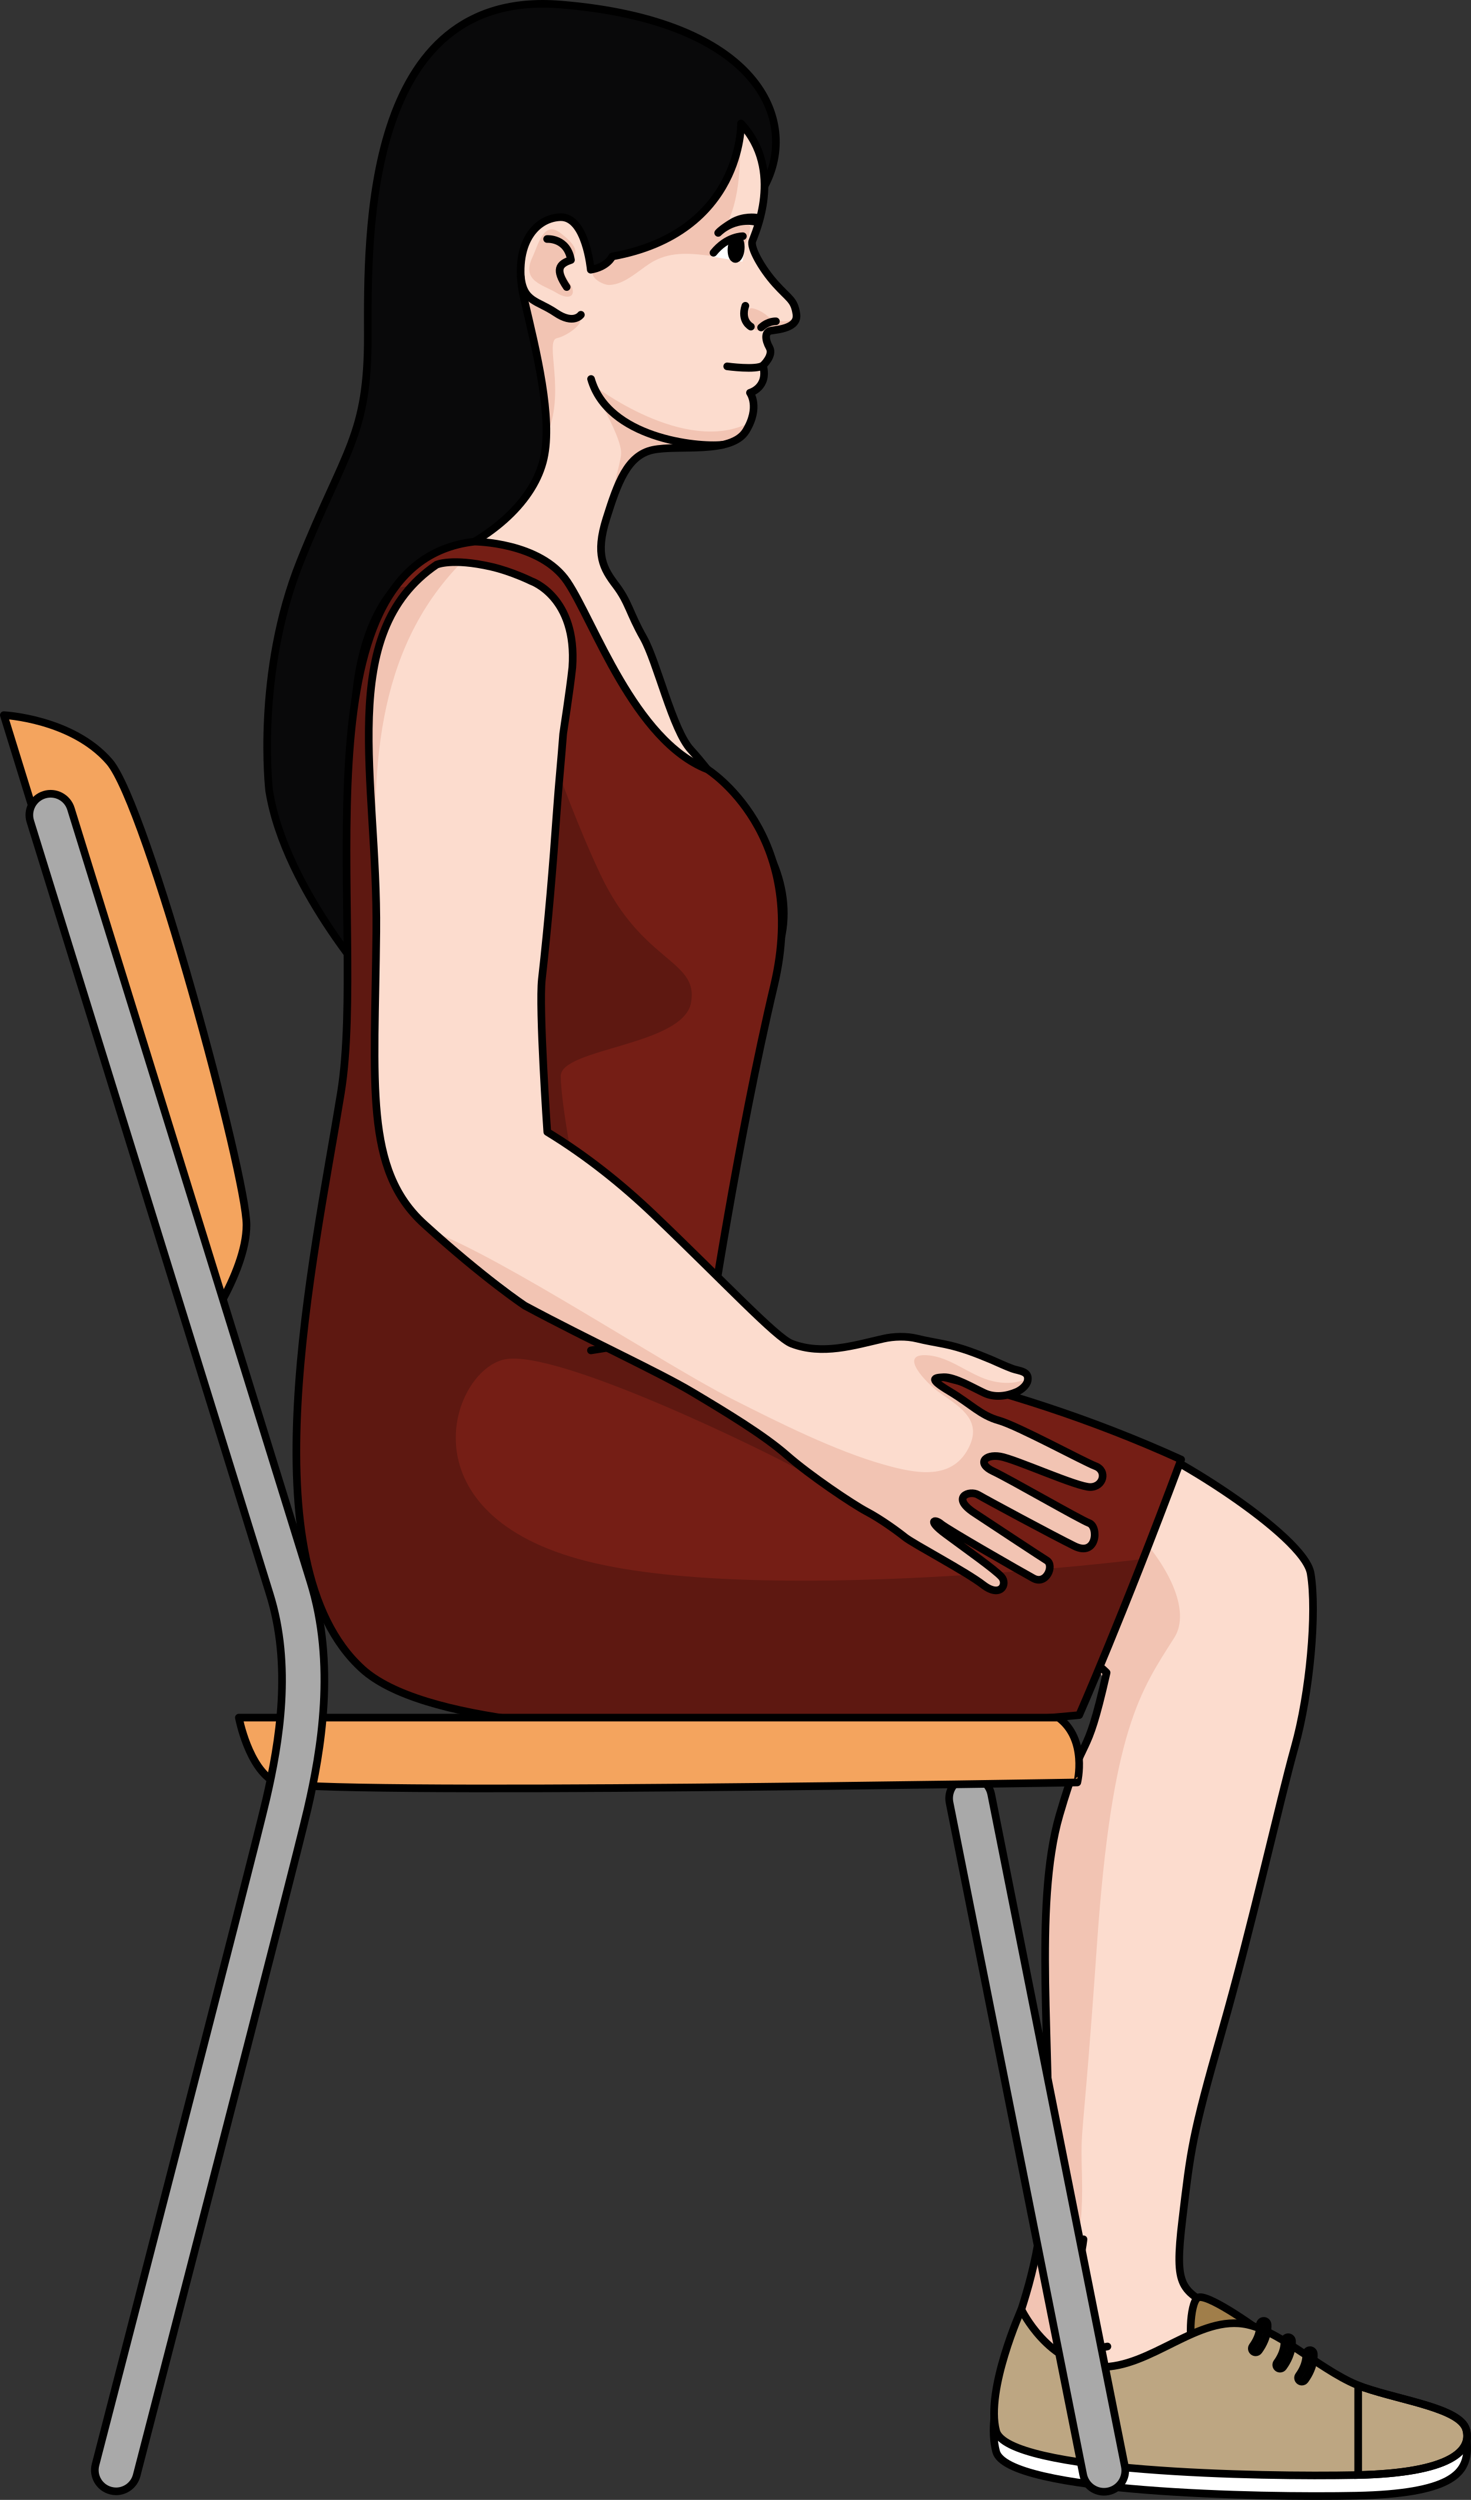 <?xml version="1.0" encoding="utf-8"?>
<!-- Generator: Adobe Illustrator 16.0.0, SVG Export Plug-In . SVG Version: 6.00 Build 0)  -->
<!DOCTYPE svg PUBLIC "-//W3C//DTD SVG 1.1//EN" "http://www.w3.org/Graphics/SVG/1.1/DTD/svg11.dtd">
<svg version="1.1" id="Layer_1" xmlns="http://www.w3.org/2000/svg" xmlns:xlink="http://www.w3.org/1999/xlink" x="0px" y="0px"
	 width="192.591px" height="327.159px" viewBox="0 0 192.591 327.159" enable-background="new 0 0 192.591 327.159"
	 xml:space="preserve">
<rect x="0" y="0" width="192.591" height="327.159" fill="#333333" stroke="none"/>
<g>
	<g>
		<g>
			<path fill="#09090A" d="M100.091,24.376c4.666-8.681-0.885-21.68-26.69-23.778s-25.271,30.25-25.245,43.349
				c0.026,13.1-2.952,14.823-8.839,29.516c-5.889,14.69-4.077,30.009-4.077,30.009c2.115,13.229,14.708,26.823,14.708,26.823
				s-0.935-48.059,9.873-53.146C70.625,72.059,100.091,24.376,100.091,24.376"/>
			<path fill="none" stroke="#000000" stroke-linecap="round" stroke-linejoin="round" stroke-miterlimit="10" d="M100.091,24.376
				c4.666-8.681-0.885-21.68-26.69-23.778s-25.271,30.25-25.245,43.349c0.026,13.1-2.952,14.823-8.839,29.516
				c-5.889,14.69-4.077,30.009-4.077,30.009c2.115,13.229,14.708,26.823,14.708,26.823s-0.935-48.059,9.873-53.146
				C70.625,72.059,100.091,24.376,100.091,24.376"/>
			<g>
				<path fill="#FFFFFF" d="M146.926,290.12c0,0-0.483,4.545-2.283,7.745c-1.8,3.202-1.825,7.181,5.022,5.696"/>
			</g>
			<g>
				<path fill="none" stroke="#000000" stroke-linecap="round" stroke-linejoin="round" stroke-miterlimit="10" d="M146.926,290.12
					c0,0-0.483,4.545-2.283,7.745c-1.8,3.202-1.825,7.181,5.022,5.696"/>
			</g>
			<path fill="#FCDCCE" d="M50.401,166.728c-11.598,21.438-11.117,29.267-7.443,41.096c3.674,11.827,11.524,12.291,12.538,13.954
				c1.014,1.666,59.138-3.615,67.669-3.755c8.53-0.141,20.163-4.388,21.394,2.283c-2.855,12.657-2.369,5.313-5.846,17.239
				c-3.475,11.929-0.942,31.666-1.59,44.553c-0.646,12.892-2.737,17.87-4.34,23.123c-1.604,5.258-3.111,9.692-0.906,12.46
				c2.207,2.767,4.573,2.043,12.412,1.904c7.84-0.141,10.992,0.171,16.797,0.771c5.807,0.601,8.422,1.723,10.258,1.631
				c1.84-0.09,3.35-0.338,5.495,0.139c2.144,0.476,4.671-0.097,4.671-0.097c1.463,0.802,2.998,0.071,2.998,0.071
				c1.979,0.423,2.691-0.545,2.691-0.545s1.686-0.424,2.14-3.067c0.455-2.647-4.12-1.021-6.878-2.647
				c-2.758-1.629-6.547-2.637-9.63-4.444s-8.554-6.06-13.341-8.948c-4.791-2.885-5.795-2.778-4.688-11.991
				c1.105-9.216,1.234-10.825,5.182-24.643c3.948-13.818,7.556-30.141,9.533-37.183c1.978-7.04,2.93-17.691,2.084-22.716
				c-0.842-5.022-19.372-16.594-24.932-18.049c-5.561-1.456-15.947-4.672-33.486-8.772c-17.539-4.103-21.507-4.223-21.507-4.223
				s0.196,3.157,1.651-6.422c1.454-9.577,1.601-6.561,3.262-18.786c1.662-12.225,2.429-20.717,2.429-20.717
				c5.325-5.913,4.327-14.18-0.243-20.31c0,0-5.905-7.901-8.313-10.499c-2.409-2.598-4.415-11.492-6.228-14.694
				c-1.813-3.204-1.917-4.631-3.592-6.841s-2.728-4.042-1.254-8.724c1.471-4.683,2.747-8.289,6.079-9.001
				c3.332-0.71,10.318,0.62,12.21-2.501c1.89-3.119,0.514-4.978,0.514-4.978s2.456-0.673,1.709-3.573c0,0,1.416-1.304,0.846-2.332
				c-0.572-1.028-0.671-2.068,0.193-2.219c0.864-0.149,3.612-0.309,3.329-2.188c-0.283-1.879-0.935-1.932-2.736-3.931
				c-1.802-2.004-3.325-4.746-3.037-5.596c0.288-0.851,4.245-9.26-1.477-15.4c0,0,0.26,14.319-16.857,17.4
				c0,0-0.604,1.371-2.816,1.735c0,0-0.629-7.035-4.024-6.876c-3.396,0.161-6.316,3.853-4.695,10.752
				c1.622,6.898,3.763,15.476,2.563,20.837c-1.201,5.359-6.53,10.492-14.636,13.542c-8.106,3.054-11.701,14.889-9.604,30.871
				c1.112,8.485,3.824,29.534,3.414,35.084c-0.41,5.547-0.723,7.318-0.915,11.254C49.223,155.386,50.401,166.728,50.401,166.728z"/>
			<path fill="#F2C4B3" d="M104.109,40.872c0,0,0.412,1.531-2.283,2.209c-2.693,0.677-3.615-0.135-3.943-0.905
				c-0.328-0.771,0.162-1.569,0.304-1.786c0.145-0.217,1.454,0.213,2.244,0.931C101.219,42.04,104.178,42.668,104.109,40.872z"/>
			<g>
				<path fill="#F2C4B3" d="M93.397,33.528c-2.685-0.346-5.367-0.688-7.822,0.659c-1.478,0.812-2.963,2.34-4.667,2.898
					c-0.366,0.12-0.743,0.195-1.133,0.209c-0.801,0.028-2.739-0.984-2.082-2.046c0.213-0.344,1.507-0.604,1.91-0.987
					c0.212-0.2,0.435-0.43,0.559-0.7c13.413-2.415,16.156-11.728,16.715-15.646c0.013,2.193,0.277,8.315-2.155,12.186
					c0,0,3.681-1.486,3.493-0.228C97.8,32.653,96.212,33.89,93.397,33.528z"/>
				<path fill="#F2C4B3" d="M72.906,44.26c-1.651,0.372,1.252,7.103-1.388,12.893c0.18-5.257-1.535-12.202-2.893-17.979
					c-0.047-0.203-0.079-0.395-0.118-0.591c1.853,1.14,5.392,2.961,6.967,3.089C77.027,41.798,74.56,43.886,72.906,44.26z"/>
				<path fill="#F2C4B3" d="M72.865,38.325c-1.776-1.079-4.607-1.522-3.188-4.583c0.789-1.695,1.502-4.912,3.657-3.279
					c2.155,1.634,2.578,2.686,1.227,3.677c-1.352,0.992-0.806,1.567,0.093,3.027C75.552,38.628,74.641,39.401,72.865,38.325z"/>
				<path fill="#F2C4B3" d="M85.468,58.879c-3.203,0.684-4.506,4.047-5.91,8.467c0.483-2.936,1.586-6.362,1.753-7.825
					c0.297-2.604-5.216-10.782-3.744-9.203c0,0,12.101,9.438,20.679,4.943c-0.144,0.354-0.329,0.726-0.567,1.117
					C95.787,59.499,88.8,58.169,85.468,58.879z"/>
				
					<ellipse transform="matrix(0.14 0.99 -0.99 0.14 202.049 2.516)" fill="#F2C4B3" cx="99.577" cy="117.533" rx="3.062" ry="2.041"/>
				<path fill="#F2C4B3" d="M99.039,129.194c-1.141,0.451-2.495,0.672-4.112,0.507c-7.983-0.818-12.597-12.89-12.597-12.89
					c8.775,11.43,15.697,10.005,19.376,7.738c-0.589,1.553-1.464,3.039-2.688,4.397C99.018,128.947,99.026,129.038,99.039,129.194z"
					/>
				<path fill="#F2C4B3" d="M137.123,282.098c0.647-12.887-1.885-32.624,1.59-44.553c3.477-11.927,2.99-4.582,5.846-17.239
					c-1.23-6.671-12.863-2.424-21.394-2.283c-0.156,0.002-0.334,0.007-0.522,0.014c-0.058,0.002-0.121,0.003-0.182,0.006
					c-0.141,0.005-0.289,0.01-0.445,0.017c-0.075,0.003-0.15,0.007-0.23,0.01c-0.167,0.008-0.346,0.017-0.529,0.024
					c-0.07,0.004-0.137,0.008-0.209,0.012c-0.254,0.013-0.521,0.027-0.801,0.042c-0.088,0.006-0.183,0.011-0.273,0.017
					c-0.203,0.012-0.408,0.023-0.623,0.037c-0.124,0.006-0.25,0.014-0.379,0.021c-0.213,0.014-0.432,0.027-0.655,0.041
					c-0.115,0.008-0.229,0.015-0.349,0.021c-0.34,0.021-0.689,0.045-1.053,0.068c-0.061,0.004-0.125,0.01-0.187,0.014
					c-0.306,0.02-0.616,0.041-0.936,0.062c-0.168,0.013-0.341,0.023-0.514,0.036c-0.231,0.016-0.467,0.031-0.706,0.048
					c-0.185,0.014-0.371,0.026-0.56,0.04c-0.257,0.018-0.521,0.036-0.786,0.055c-0.16,0.012-0.316,0.022-0.479,0.034
					c-0.418,0.029-0.846,0.06-1.28,0.091c-0.203,0.015-0.412,0.03-0.618,0.046c-0.237,0.017-0.474,0.034-0.715,0.052
					c-0.24,0.018-0.484,0.035-0.729,0.054c-0.227,0.017-0.453,0.033-0.682,0.049c-1.02,0.076-2.072,0.152-3.152,0.234
					c-0.152,0.011-0.305,0.021-0.459,0.034c-0.338,0.024-0.68,0.051-1.023,0.076c-0.127,0.009-0.254,0.019-0.383,0.028
					c-9.632,0.719-21.007,1.585-30.293,2.158c16.085-2.633,44.192-31.215,53.899-31.416c14.938-0.312,30.84,17.325,26.434,24.271
					s-8.167,11.927-10.123,40.104c-1.955,28.184-2.155,22.626-1.96,30.629c0.196,8.003-1.251,12.313-2.944,16.99
					c-1.693,4.674,4.266,5.416,4.266,5.416s1.59,3.172-4.637,2.628c-6.225-0.545-8.057,4.924-2.896,7.265s19.545-1.449,27.283,1.031
					c2.725,0.875,5.898,2.289,9.44,3.554c-0.272,0.02-0.546,0.037-0.831,0.053c-1.836,0.092-4.451-1.03-10.258-1.631
					c-5.805-0.601-8.957-0.912-16.797-0.771c-7.839,0.139-10.205,0.862-12.412-1.904c-2.205-2.768-0.697-7.202,0.906-12.46
					C134.385,299.968,136.476,294.989,137.123,282.098z"/>
				<path fill="#F2C4B3" d="M50.401,166.728c0,0-1.178-11.342-0.953-15.967c0.192-3.936,0.505-5.707,0.915-11.254
					c0.41-5.55-2.302-26.599-3.414-35.084c-2.097-15.982,1.498-27.817,9.604-30.871c0.841-0.316,1.645-0.66,2.425-1.02
					c-1.92,1.218-3.131,2.069-2.027,2.036c2.208-0.067,6.164-0.764,8.732-0.046c2.569,0.718-11.916-2.494-14.592,9.575
					c-2.678,12.071,2.713,20.816,3.538,33.595c0.826,12.78,2.077,18.223,0.206,22.477c-1.871,4.255-1.99,15.095-1.452,20.984
					c0.255,2.807,0.45,5.625,0.937,8.403c0.398,2.282-2.109,5.112-1.481,7.354c0.59,2.109,4.194,8.434,0.437,9.442
					c-1.533,0.414-3.145-0.265-4.662,0.254c0.182,0.979-1.146,1.575-1.692,2.299c-0.664,0.88-1.072,1.916-1.266,2.997
					C44.09,200.64,46.097,211.905,55,217.34c4.431,2.705,6.815,3.965,7.59,4.683c-4.195,0.146-6.884,0.102-7.095-0.245
					c-1.014-1.663-8.863-2.127-12.538-13.954C39.284,195.994,38.803,188.166,50.401,166.728z"/>
				<path fill="#F2C4B3" d="M60.461,223.463c2.054-0.542,2.91-0.715,2.128-1.44c2.966-0.102,6.686-0.302,10.823-0.56
					C64.744,222.884,59.029,223.842,60.461,223.463z"/>
			</g>
			<path fill="none" stroke="#000000" stroke-linecap="round" stroke-linejoin="round" stroke-miterlimit="10" d="M94.617,58.21
				c-3.448,0.365-15.023-0.9-17.233-8.612"/>
			<path fill="none" stroke="#000000" stroke-linecap="round" stroke-linejoin="round" stroke-miterlimit="10" d="M76.053,41.195
				c0,0-0.935,1.343-3.313-0.27c-2.38-1.612-4.197-1.391-4.556-4.715"/>
			<path fill="none" stroke="#000000" stroke-linecap="round" stroke-linejoin="round" stroke-miterlimit="10" d="M101.586,42.049
				c0,0-1-0.065-1.938,0.807"/>
			<path fill="none" stroke="#000000" stroke-linecap="round" stroke-linejoin="round" stroke-miterlimit="10" d="M98.311,42.747
				c0,0-1.389-0.733-0.724-2.73"/>
			<path fill="none" stroke="#000000" stroke-linecap="round" stroke-linejoin="round" stroke-miterlimit="10" d="M99.901,47.827
				c-0.882,0.643-4.693,0.117-4.693,0.117"/>
			<path fill="#09090A" stroke="#000000" stroke-linecap="round" stroke-linejoin="round" stroke-miterlimit="10" d="M94.028,30.478
				c2.173-2.074,4.771-1.476,4.771-1.476l0.196-0.526c0,0-1.677-0.252-3.162,0.651C94.349,30.032,94.028,30.478,94.028,30.478z"/>
			<path fill="#FFFFFF" d="M93.144,33.566c1.351-2.771,4.117-2.652,4.117-2.652s0.403,1.405-0.066,3.334L93.144,33.566z"/>
			<path fill="none" stroke="#000000" stroke-linecap="round" stroke-linejoin="round" stroke-miterlimit="10" d="M97.261,30.914
				c0,0-2.054-0.056-3.848,2.166"/>
			
				<ellipse transform="matrix(-0.997 -0.082 0.082 -0.997 189.822 72.924)" stroke="#000000" stroke-linecap="round" stroke-linejoin="round" stroke-miterlimit="10" cx="96.406" cy="32.572" rx="0.603" ry="1.35"/>
			<path fill="none" stroke="#000000" stroke-linecap="round" stroke-linejoin="round" stroke-miterlimit="10" d="M50.401,166.728
				c-11.598,21.438-11.117,29.267-7.443,41.096c3.674,11.827,11.524,12.291,12.538,13.954c1.014,1.666,59.138-3.615,67.669-3.755
				c8.53-0.141,16.894-4.101,21.718,0.876c-2.856,12.654-2.693,6.72-6.17,18.646c-3.475,11.929-0.942,31.666-1.59,44.553
				c-0.646,12.892-2.737,17.87-4.34,23.123c-1.604,5.258-3.111,9.692-0.906,12.46c2.207,2.767,4.573,2.043,12.412,1.904
				c7.84-0.141,10.992,0.171,16.797,0.771c5.807,0.601,8.422,1.723,10.258,1.631c1.84-0.09,3.35-0.338,5.495,0.139
				c2.144,0.476,4.671-0.097,4.671-0.097c1.463,0.802,2.998,0.071,2.998,0.071c1.979,0.423,2.691-0.545,2.691-0.545
				s1.686-0.424,2.14-3.067c0.455-2.647-4.12-1.021-6.878-2.647c-2.758-1.629-6.547-2.637-9.63-4.444s-8.554-6.06-13.341-8.948
				c-4.791-2.885-5.795-2.778-4.688-11.991c1.105-9.216,1.234-10.825,5.182-24.643c3.948-13.818,7.556-30.141,9.533-37.183
				c1.978-7.04,2.93-17.691,2.084-22.716c-0.842-5.022-19.372-16.594-24.932-18.049c-5.561-1.456-14.428-4.318-31.967-8.419
				c-17.539-4.103-23.026-4.576-23.026-4.576s0.196,3.157,1.651-6.422c1.454-9.577,1.56-6.266,3.222-18.492
				c1.662-12.225,2.469-21.011,2.469-21.011c5.325-5.913,4.327-14.18-0.243-20.31c0,0-5.905-7.901-8.313-10.499
				c-2.409-2.598-4.415-11.492-6.228-14.694c-1.813-3.204-1.917-4.631-3.592-6.841s-2.728-4.042-1.254-8.724
				c1.471-4.683,2.747-8.289,6.079-9.001c3.332-0.71,10.318,0.62,12.21-2.501c1.89-3.119,0.514-4.978,0.514-4.978
				s2.456-0.673,1.709-3.573c0,0,1.416-1.304,0.846-2.332c-0.572-1.028-0.671-2.068,0.193-2.219
				c0.864-0.149,3.612-0.309,3.329-2.188c-0.283-1.879-0.935-1.932-2.736-3.931c-1.802-2.004-3.325-4.746-3.037-5.596
				c0.288-0.851,4.245-9.26-1.477-15.4c0,0,0.26,14.319-16.857,17.4c0,0-0.604,1.371-2.816,1.735c0,0-0.629-7.035-4.024-6.876
				c-3.396,0.161-6.316,3.853-4.695,10.752c1.622,6.898,3.763,15.476,2.563,20.837c-1.201,5.359-6.53,10.492-14.636,13.542
				c-8.106,3.054-11.701,14.889-9.604,30.871c1.112,8.485,3.824,29.534,3.414,35.084c-0.41,5.547-0.723,7.318-0.915,11.254
				C49.223,155.386,50.401,166.728,50.401,166.728z"/>
			<path id="changecolor_8_" fill="#751E15" d="M62.128,70.879c0,0,8.638,0.047,12.14,5.245c3.503,5.2,8.749,20.796,18.361,24.568
				c0,0,13.444,8.356,8.717,28.276s-8.61,45.69-8.61,45.69c15.057,1.852,37.969,5.467,61.906,16.351
				c-7.687,20.597-13.349,33.445-13.349,33.445s-78.566,7.844-93.853-6.028c-15.286-13.872-6.353-53.523-2.806-75.418
				C48.181,121.114,37.421,75.145,62.128,70.879z"/>
			<path opacity="0.2" d="M75.739,204.026c22.876,6.381,73.911,0.002,73.927,0c-5.031,12.845-8.372,20.429-8.372,20.429
				s-78.566,7.844-93.853-6.028c-15.286-13.872-6.353-53.523-2.806-75.418c2.905-17.936-3.786-52.021,7.28-66.109l4.694-0.468
				l11.576,10.233c0,0,4.97,16.241,10.446,27.822s12.886,11.1,11.84,16.744s-17.1,5.927-17.058,9.619s1.922,13.357,1.922,13.357
				l17.544,19.513c-0.093,0.601-0.144,0.938-0.144,0.938c0.36,0.044,0.746,0.095,1.115,0.142l4.46,4.96
				c0,0,9.512,14.465,6.358,12.631c-3.154-1.834-31.824-16.05-38.682-14.472S52.859,197.645,75.739,204.026z"/>
			<path fill="none" stroke="#000000" stroke-linecap="round" stroke-linejoin="round" stroke-miterlimit="10" d="M62.128,70.879
				c0,0,8.638,0.047,12.14,5.245c3.503,5.2,8.749,20.796,18.361,24.568c0,0,13.444,8.356,8.717,28.276s-8.61,45.69-8.61,45.69
				c15.057,1.852,37.969,5.467,61.906,16.351c-7.687,20.597-13.349,33.445-13.349,33.445s-78.566,7.844-93.853-6.028
				c-15.286-13.872-6.353-53.523-2.806-75.418C48.181,121.114,38.004,73.625,62.128,70.879z"/>
			<path fill="none" stroke="#000000" stroke-linecap="round" stroke-linejoin="round" stroke-miterlimit="10" d="M92.736,174.659
				c-5.681,0.074-10.498,1.352-15.367,2.066"/>
			<path fill="none" stroke="#000000" stroke-linecap="round" stroke-linejoin="round" stroke-miterlimit="10" d="M171.447,315.559
				c0,0,0.779,0.641,2.251,1.074c1.475,0.429,3.094,0.341,3.282,1.521c0.188,1.18-0.574,4.535-4.947,2.193"/>
			<path fill="none" stroke="#000000" stroke-linecap="round" stroke-linejoin="round" stroke-miterlimit="10" d="M177.743,316.491
				c0,0,1.183,0.58,2.619,0.972c1.436,0.387,2.188,0.666,2.183,1.673c-0.006,1.009-0.096,2.365-1.035,2.894
				c-0.938,0.526-3.451-0.113-3.971-1.106"/>
			<path fill="none" stroke="#000000" stroke-linecap="round" stroke-linejoin="round" stroke-miterlimit="10" d="M181.327,316.658
				c0,0,1.694,0.884,3.044,1.392c1.348,0.506,1.765,2.802,0.137,4.051"/>
			<path fill="none" stroke="#000000" stroke-linecap="round" stroke-linejoin="round" stroke-miterlimit="10" d="M183.759,317.294
				c0,0,2.715,0.648,3.591,0.932c0.874,0.284,0.919,1.996-0.151,3.33"/>
			<path fill="none" stroke="#000000" stroke-linecap="round" stroke-linejoin="round" stroke-miterlimit="10" d="M141.859,293.054
				c0,0-0.483,4.543-2.283,7.744c-1.8,3.2-1.436,7.771,5.412,6.284"/>
			<path fill="#FFFFFF" stroke="#000000" stroke-linecap="round" stroke-linejoin="round" stroke-miterlimit="10" d="
				M132.571,308.612c0,0,4.683,3.675,11.401,3.85c6.721,0.176,20.451-4.533,20.451-4.533s9.072,5.498,14.146,7.228
				c4.135,1.41,13.438,2.993,13.438,2.993s0.119,2.138,0.074,2.667c-0.241,2.854-2.105,5.528-14.479,5.793
				c-12.373,0.267-45.777-0.375-47.188-5.78C129.005,315.423,132.571,308.612,132.571,308.612z"/>
			<path fill="#BDA682" d="M132.571,305.914c0,0,4.683,3.675,11.401,3.85c6.721,0.176,20.451-4.533,20.451-4.533
				s9.072,5.498,14.146,7.228c5.074,1.73,12.611,2.736,13.391,5.494c0.778,2.757-1.984,5.694-14.357,5.959
				c-12.373,0.267-45.777-0.375-47.188-5.78C129.005,312.725,132.571,305.914,132.571,305.914z"/>
			<path fill="#A07E4A" stroke="#000000" stroke-linecap="round" stroke-linejoin="round" stroke-miterlimit="10" d="
				M164.082,304.425c0,0-6.243-4.468-7.284-3.711s-1.259,6.186-0.303,7.836S164.082,304.425,164.082,304.425z"/>
			<path fill="#BDA682" d="M133.723,302.241c0,0,3.53,7.348,10.249,7.522c6.721,0.176,11.618-6.077,17.116-5.882
				s9.04,4.804,13.933,7.098v4.384c-2.016,0.197-4.029,0.411-6.043,0.663c-7.625,0.954-16.223,1.932-21.875,6.874
				c-8.84-0.853-16.049-2.321-16.688-4.77C129.005,312.725,133.723,302.241,133.723,302.241z"/>
			<path fill="#BDA682" stroke="#000000" stroke-miterlimit="10" d="M177.82,312.183c0.256,0.097,0.511,0.194,0.75,0.275
				c5.074,1.73,12.611,2.736,13.391,5.494c0.773,2.74-1.96,5.655-14.141,5.951V312.183z"/>
			<path fill="none" stroke="#000000" stroke-linecap="round" stroke-linejoin="round" stroke-miterlimit="10" d="M133.723,302.241
				c0,0,3.53,7.348,10.249,7.522c6.721,0.176,12.973-6.975,19.393-5.533c4.73,1.063,10.131,6.498,15.205,8.228
				c5.074,1.73,12.611,2.736,13.391,5.494c0.778,2.757-1.984,5.694-14.357,5.959c-12.373,0.267-45.777-0.375-47.188-5.78
				C129.005,312.725,133.723,302.241,133.723,302.241z"/>
			<g>
				<path fill="#A46D3B" stroke="#000000" stroke-miterlimit="10" d="M171.508,308.065c0,0,0.175,1.424-1.062,3.117"/>
				<path fill="#A46D3B" stroke="#000000" stroke-miterlimit="10" d="M170.447,311.683c0.154,0,0.307-0.071,0.404-0.205
					c1.336-1.832,1.162-3.406,1.153-3.473c-0.033-0.274-0.28-0.473-0.557-0.436c-0.273,0.033-0.468,0.281-0.437,0.555
					c0.008,0.064,0.115,1.279-0.968,2.764c-0.163,0.224-0.114,0.536,0.108,0.699C170.242,311.651,170.345,311.683,170.447,311.683z"
					/>
			</g>
			<g>
				<path fill="#A46D3B" stroke="#000000" stroke-miterlimit="10" d="M168.654,306.371c0,0,0.174,1.424-1.061,3.117"/>
				<path fill="#A46D3B" stroke="#000000" stroke-miterlimit="10" d="M167.592,309.988c0.154,0,0.307-0.071,0.404-0.205
					c1.337-1.832,1.161-3.406,1.153-3.473c-0.033-0.274-0.28-0.472-0.557-0.436c-0.273,0.033-0.469,0.281-0.436,0.555
					c0.006,0.064,0.114,1.279-0.969,2.764c-0.163,0.224-0.113,0.536,0.109,0.699C167.387,309.957,167.49,309.988,167.592,309.988z"
					/>
			</g>
			<g>
				<path fill="#A46D3B" stroke="#000000" stroke-miterlimit="10" d="M165.457,304.23c0,0,0.175,1.424-1.061,3.117"/>
				<path fill="#A46D3B" stroke="#000000" stroke-miterlimit="10" d="M164.396,307.848c0.154,0,0.307-0.071,0.404-0.205
					c1.336-1.832,1.161-3.406,1.152-3.473c-0.032-0.274-0.279-0.47-0.557-0.436c-0.273,0.033-0.468,0.281-0.436,0.555
					c0.007,0.064,0.115,1.279-0.969,2.764c-0.162,0.224-0.113,0.536,0.109,0.699C164.191,307.816,164.293,307.848,164.396,307.848z"
					/>
			</g>
		</g>
		<path fill="none" stroke="#000000" stroke-linecap="round" stroke-linejoin="round" stroke-miterlimit="10" d="M71.629,31.279
			c0,0,2.627-0.194,3.125,2.744c-1.564,0.524-2.119,1.229-0.559,3.542"/>
	</g>
	<g>
		<path fill="#F4A45E" stroke="#000000" stroke-linecap="round" stroke-linejoin="round" stroke-miterlimit="10" d="M25.812,175.455
			L0.5,93.589c0,0,8.936,0.441,13.823,6.098c4.886,5.657,17.95,54.189,17.95,60.619C32.273,166.734,25.812,175.455,25.812,175.455z"
			/>
		<path fill="#A9A9A9" stroke="#000000" stroke-linecap="round" stroke-linejoin="round" stroke-miterlimit="10" d="
			M144.541,326.098c-1.297,0-2.457-0.91-2.725-2.229l-17.497-87.965c-0.306-1.506,0.667-2.977,2.173-3.282
			c1.514-0.309,2.977,0.667,3.281,2.173l17.497,87.966c0.306,1.507-0.667,2.975-2.173,3.282
			C144.91,326.08,144.724,326.098,144.541,326.098z"/>
		<path fill="#F4A45E" stroke="#000000" stroke-linecap="round" stroke-linejoin="round" stroke-miterlimit="10" d="M138.58,224.782
			H31.273c0,0,1.263,6.721,4.794,8.486c3.532,1.765,104.979,0,104.979,0S142.447,227.649,138.58,224.782z"/>
		<path fill="#A9A9A9" stroke="#000000" stroke-linecap="round" stroke-linejoin="round" stroke-miterlimit="10" d="M15.2,326.042
			c-0.229,0-0.463-0.03-0.697-0.09c-1.488-0.383-2.383-1.902-1.999-3.389c0.207-0.802,20.527-79.252,22.344-87.063
			c1.763-7.597,3.407-17.523,0.458-26.917L3.968,107.486c-0.456-1.467,0.365-3.027,1.834-3.481c1.466-0.456,3.028,0.365,3.482,1.834
			l31.335,101.087c3.386,10.788,1.423,22.193-0.349,29.833c-1.832,7.879-21.532,83.922-22.376,87.193
			C17.57,325.208,16.44,326.042,15.2,326.042z"/>
	</g>
	<g>
		<path fill="#FCDCCE" d="M69.575,76.054c0,0,6.021,2.068,5.359,11.297c-0.356,3.269-1.187,8.48-1.202,8.687
			c-0.241,3.288-0.584,6.602-0.815,9.893c-0.521,7.416-1.136,14.826-1.971,22.215c-0.424,3.761,0.706,19.992,0.706,19.992
			c5.042,3.07,9.716,6.788,13.982,10.858c9.144,8.731,15.98,16.064,18.001,16.843c4.03,1.553,8.191,0.22,12.008-0.645
			c1.377-0.313,3.03-0.356,4.409-0.019c1.229,0.306,2.429,0.492,3.679,0.748c2.099,0.429,4.102,1.202,6.07,2.029
			c0.917,0.389,1.82,0.832,2.756,1.17c0.832,0.306,2.229,0.286,1.994,1.546c-0.125,0.667-0.875,1.242-1.461,1.496
			c-1.306,0.565-2.871,0.764-4.2,0.146c-1.55-0.72-3.931-2.143-5.339-2.074c-1.318,0.065-2.008,0.187,0.818,1.875
			c2.829,1.695,4.009,3.116,6.436,3.797c2.43,0.687,11.057,5.368,12.621,5.965c1.561,0.594,1.063,2.689-0.645,2.736
			c-1.706,0.049-9.822-3.67-11.839-4.002c-2.016-0.334-3.085,0.924-0.899,1.942c2.182,1.021,11.291,6.295,12.555,6.775
			c1.266,0.48,1.023,4.468-1.933,3.008c-2.953-1.462-11.479-6.05-12.597-6.705c-1.113-0.654-3.67,0.277-0.527,2.349
			c3.386,2.235,8.484,5.599,9.51,6.243c1.027,0.646-0.071,3.254-1.752,2.334c-1.676-0.918-11.272-6.413-12.096-7.117
			c-0.826-0.701-1.838-0.481,0.572,1.3c2.832,2.099,6.516,4.698,7.344,5.626c0.83,0.93-0.102,2.818-2.412,1.039
			c-2.311-1.778-9.109-5.335-10.236-6.238c-1.009-0.807-3.168-2.371-4.987-3.332c-1.819-0.96-7.414-4.71-10.458-7.378
			c-3.045-2.669-7.951-5.622-12.371-8.261c-4.421-2.639-13.46-6.758-21.938-11.315c0,0-5.319-3.53-13.191-10.688
			c-7.875-7.155-6.458-18.21-6.259-38.238c0.2-20.031-5.354-39.032,7.874-48.043c0,0,1.985-0.926,7.176,0.26
			C66.995,74.778,69.575,76.054,69.575,76.054z"/>
		<path fill="#F2C4B3" d="M57.196,73.886c0.096-0.037,0.326-0.114,0.714-0.185c0.004-0.001,0.008-0.002,0.012-0.004
			c0.264-0.046,0.599-0.089,1.011-0.113c0.007-0.001,0.016,0,0.023-0.001c0.203-0.011,0.423-0.018,0.663-0.019
			c0.006,0,0.011,0,0.017,0c0.248,0,0.516,0.007,0.808,0.021c-11.505,11.709-11.839,27.771-11.071,43.434
			c-0.065-0.37-0.131-0.739-0.197-1.109c-0.641-17.733-3.922-33.903,7.966-42.003c0,0,0.017-0.008,0.037-0.016
			C57.183,73.89,57.19,73.888,57.196,73.886z"/>
		<path fill="#F2C4B3" d="M71.422,172.306l-14.813-11.143c9.096,3.369,30.614,17.569,39.265,21.932
			c6.006,3.033,13.435,6.772,19.876,8.584c4.173,1.178,9.126,2.185,11.233-2.548c1.564-3.512-1.684-5.234-4.113-6.981
			c-1.373-0.985-5.531-5.114-1.395-4.786c2.896,0.225,5.295,2.459,8.025,3.262c1.308,0.385,2.723,0.494,4.055,0.135
			c0.319-0.084,0.66-0.129,0.997-0.13c-0.002,0.015,0.001,0.023-0.001,0.038c-0.125,0.667-0.875,1.242-1.461,1.496
			c-1.306,0.565-2.871,0.764-4.2,0.146c-1.55-0.72-3.931-2.143-5.339-2.074c-1.318,0.065-2.008,0.187,0.818,1.875
			c2.829,1.695,4.009,3.116,6.436,3.797c2.43,0.687,11.057,5.368,12.621,5.965c1.561,0.594,1.063,2.689-0.645,2.736
			c-1.706,0.049-9.822-3.67-11.839-4.002c-2.016-0.334-3.085,0.924-0.899,1.942c2.182,1.021,11.291,6.295,12.555,6.775
			c1.266,0.48,1.023,4.468-1.933,3.008c-2.953-1.462-11.479-6.05-12.597-6.705c-1.113-0.654-3.67,0.277-0.527,2.349
			c3.386,2.235,8.484,5.599,9.51,6.243c1.027,0.646-0.071,3.254-1.752,2.334c-1.676-0.918-11.272-6.413-12.096-7.117
			c-0.826-0.701-1.838-0.481,0.572,1.3c2.832,2.099,6.516,4.698,7.344,5.626c0.83,0.93-0.102,2.818-2.412,1.039
			c-2.311-1.778-9.109-5.335-10.236-6.238c-1.009-0.807-3.168-2.371-4.987-3.332c-1.819-0.96-7.414-4.71-10.458-7.378
			c-3.045-2.669-7.951-5.622-12.371-8.261C86.704,179.833,79.057,176.288,71.422,172.306z"/>
		<path fill="none" stroke="#000000" stroke-linecap="round" stroke-linejoin="round" stroke-miterlimit="10" d="M69.575,76.054
			c0,0,6.021,2.068,5.359,11.297c-0.356,3.269-1.187,8.48-1.202,8.687c-0.241,3.288-0.584,6.602-0.815,9.893
			c-0.521,7.416-1.136,14.826-1.971,22.215c-0.424,3.761,0.706,19.992,0.706,19.992c5.042,3.07,9.716,6.788,13.982,10.858
			c9.144,8.731,15.98,16.064,18.001,16.843c4.03,1.553,8.191,0.22,12.008-0.645c1.377-0.313,3.03-0.356,4.409-0.019
			c1.229,0.306,2.429,0.492,3.679,0.748c2.099,0.429,4.102,1.202,6.07,2.029c0.917,0.389,1.82,0.832,2.756,1.17
			c0.832,0.306,2.229,0.286,1.994,1.546c-0.125,0.667-0.875,1.242-1.461,1.496c-1.306,0.565-2.871,0.764-4.2,0.146
			c-1.55-0.72-3.931-2.143-5.339-2.074c-1.318,0.065-2.008,0.187,0.818,1.875c2.829,1.695,4.009,3.116,6.436,3.797
			c2.43,0.687,11.057,5.368,12.621,5.965c1.561,0.594,1.063,2.689-0.645,2.736c-1.706,0.049-9.822-3.67-11.839-4.002
			c-2.016-0.334-3.085,0.924-0.899,1.942c2.182,1.021,11.291,6.295,12.555,6.775c1.266,0.48,1.023,4.468-1.933,3.008
			c-2.953-1.462-11.479-6.05-12.597-6.705c-1.113-0.654-3.67,0.277-0.527,2.349c3.386,2.235,8.484,5.599,9.51,6.243
			c1.027,0.646-0.071,3.254-1.752,2.334c-1.676-0.918-11.272-6.413-12.096-7.117c-0.826-0.701-1.838-0.481,0.572,1.3
			c2.832,2.099,6.516,4.698,7.344,5.626c0.83,0.93-0.102,2.818-2.412,1.039c-2.311-1.778-9.109-5.335-10.236-6.238
			c-1.009-0.807-3.168-2.371-4.987-3.332c-1.819-0.96-7.414-4.71-10.458-7.378c-3.045-2.669-7.951-5.622-12.371-8.261
			c-4.421-2.639-13.46-6.758-21.938-11.315c0,0-5.319-3.53-13.191-10.688c-7.875-7.155-6.458-18.21-6.259-38.238
			c0.2-20.031-5.354-39.032,7.874-48.043c0,0,1.985-0.926,7.176,0.26C66.995,74.778,69.575,76.054,69.575,76.054z"/>
	</g>
</g>
</svg>
